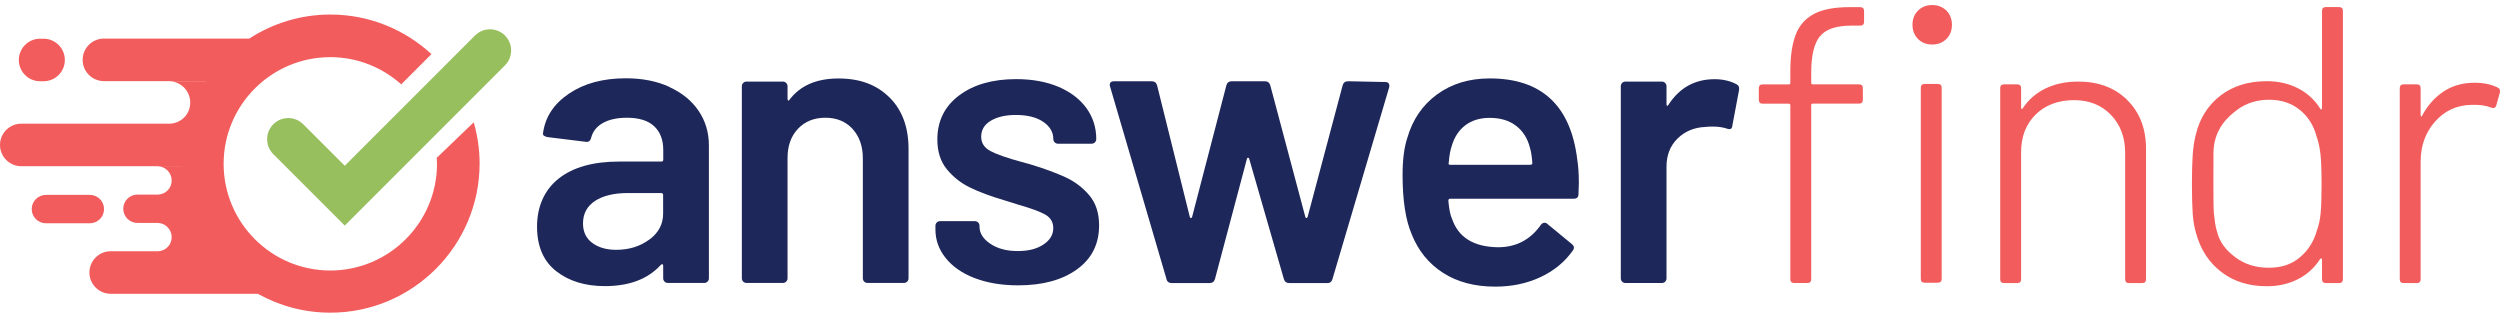 <svg width="220" height="28" viewBox="0 0 220 28" fill="none" xmlns="http://www.w3.org/2000/svg">
<g clip-path="url(#clip0_1198_287)">
<path d="M58.911 7.661C60.023 8.171 60.88 8.869 61.481 9.76C62.082 10.65 62.383 11.666 62.383 12.794V24.486C62.383 24.599 62.343 24.702 62.264 24.781C62.184 24.86 62.082 24.9 61.969 24.9H58.775C58.662 24.9 58.56 24.86 58.48 24.781C58.401 24.702 58.361 24.599 58.361 24.486V23.374C58.361 23.306 58.338 23.266 58.293 23.255C58.248 23.244 58.202 23.261 58.157 23.306C57.022 24.554 55.383 25.178 53.227 25.178C51.491 25.178 50.062 24.741 48.944 23.862C47.821 22.983 47.26 21.678 47.26 19.942C47.26 18.206 47.889 16.731 49.148 15.727C50.408 14.723 52.184 14.218 54.475 14.218H58.191C58.304 14.218 58.367 14.162 58.367 14.043V13.209C58.367 12.307 58.1 11.609 57.567 11.11C57.034 10.611 56.234 10.361 55.173 10.361C54.294 10.361 53.585 10.52 53.04 10.832C52.495 11.144 52.155 11.581 52.019 12.131C51.951 12.409 51.786 12.522 51.531 12.477L48.167 12.063C48.054 12.04 47.952 12 47.872 11.944C47.793 11.887 47.764 11.813 47.787 11.717C47.974 10.304 48.729 9.147 50.062 8.245C51.389 7.343 53.063 6.889 55.077 6.889C56.534 6.889 57.816 7.144 58.928 7.655L58.911 7.661ZM57.141 21.088C57.953 20.487 58.355 19.721 58.355 18.796V17.163C58.355 17.049 58.299 16.987 58.179 16.987H55.264C54.038 16.987 53.074 17.219 52.365 17.679C51.662 18.144 51.304 18.802 51.304 19.659C51.304 20.402 51.577 20.975 52.121 21.377C52.666 21.78 53.363 21.984 54.22 21.984C55.355 21.984 56.325 21.684 57.136 21.082L57.141 21.088Z" fill="#1E2759"/>
<path d="M78.267 8.563C79.39 9.675 79.952 11.189 79.952 13.107V24.486C79.952 24.599 79.912 24.702 79.832 24.781C79.753 24.86 79.651 24.9 79.537 24.9H76.344C76.23 24.9 76.128 24.86 76.049 24.781C75.969 24.702 75.93 24.599 75.93 24.486V13.935C75.93 12.874 75.629 12.012 75.028 11.348C74.426 10.69 73.626 10.361 72.634 10.361C71.641 10.361 70.835 10.684 70.223 11.331C69.61 11.978 69.304 12.834 69.304 13.901V24.486C69.304 24.599 69.264 24.702 69.185 24.781C69.105 24.86 69.003 24.9 68.89 24.9H65.696C65.582 24.9 65.48 24.86 65.401 24.781C65.322 24.702 65.282 24.599 65.282 24.486V7.593C65.282 7.479 65.322 7.377 65.401 7.298C65.48 7.218 65.582 7.179 65.696 7.179H68.89C69.003 7.179 69.105 7.218 69.185 7.298C69.264 7.377 69.304 7.479 69.304 7.593V8.705C69.304 8.773 69.326 8.818 69.372 8.846C69.417 8.869 69.451 8.846 69.474 8.778C70.421 7.53 71.857 6.906 73.78 6.906C75.703 6.906 77.149 7.462 78.272 8.574L78.267 8.563Z" fill="#1E2759"/>
<path d="M85.772 24.475C84.671 24.049 83.82 23.459 83.219 22.705C82.618 21.956 82.317 21.116 82.317 20.186V19.874C82.317 19.761 82.357 19.659 82.436 19.579C82.516 19.5 82.618 19.46 82.731 19.46H85.783C85.897 19.46 85.999 19.5 86.078 19.579C86.157 19.659 86.197 19.761 86.197 19.874V19.942C86.197 20.521 86.515 21.026 87.15 21.451C87.786 21.882 88.591 22.092 89.561 22.092C90.531 22.092 91.24 21.899 91.819 21.519C92.397 21.139 92.687 20.657 92.687 20.078C92.687 19.545 92.449 19.148 91.978 18.881C91.501 18.615 90.735 18.331 89.669 18.03L88.353 17.616C87.173 17.27 86.18 16.902 85.369 16.505C84.558 16.113 83.877 15.574 83.321 14.893C82.765 14.213 82.487 13.339 82.487 12.273C82.487 10.656 83.123 9.363 84.393 8.404C85.664 7.445 87.343 6.963 89.425 6.963C90.838 6.963 92.074 7.19 93.141 7.638C94.207 8.092 95.024 8.716 95.603 9.51C96.181 10.31 96.471 11.217 96.471 12.233C96.471 12.346 96.431 12.448 96.351 12.528C96.272 12.607 96.17 12.647 96.056 12.647H93.107C92.993 12.647 92.891 12.607 92.812 12.528C92.732 12.448 92.692 12.346 92.692 12.233C92.692 11.632 92.397 11.127 91.808 10.724C91.218 10.321 90.412 10.117 89.397 10.117C88.495 10.117 87.757 10.287 87.196 10.622C86.628 10.957 86.345 11.427 86.345 12.029C86.345 12.585 86.617 13.004 87.162 13.294C87.706 13.583 88.614 13.901 89.885 14.247L90.65 14.457C91.876 14.825 92.908 15.206 93.736 15.585C94.57 15.966 95.274 16.499 95.852 17.18C96.431 17.86 96.72 18.745 96.72 19.834C96.72 21.48 96.073 22.767 94.774 23.703C93.481 24.639 91.757 25.11 89.601 25.11C88.143 25.11 86.867 24.895 85.766 24.469L85.772 24.475Z" fill="#1E2759"/>
<path d="M102.654 24.566L97.69 7.632L97.656 7.496C97.656 7.264 97.781 7.15 98.036 7.15H101.332C101.587 7.15 101.746 7.264 101.82 7.496L104.702 19.086C104.724 19.154 104.758 19.188 104.804 19.188C104.849 19.188 104.883 19.154 104.906 19.086L107.924 7.496C107.992 7.264 108.156 7.15 108.412 7.15H111.293C111.549 7.15 111.707 7.264 111.781 7.496L114.867 19.086C114.89 19.154 114.924 19.188 114.969 19.188C115.015 19.188 115.049 19.154 115.071 19.086L118.157 7.496C118.225 7.264 118.39 7.15 118.645 7.15L121.907 7.218C122.043 7.218 122.145 7.258 122.202 7.337C122.259 7.417 122.276 7.53 122.253 7.666L117.255 24.566C117.187 24.798 117.034 24.912 116.802 24.912H113.472C113.216 24.912 113.058 24.798 112.984 24.566L109.932 13.98C109.909 13.912 109.875 13.878 109.83 13.878C109.784 13.878 109.75 13.912 109.728 13.98L106.914 24.566C106.846 24.798 106.681 24.912 106.426 24.912H103.13C102.875 24.912 102.716 24.798 102.642 24.566H102.654Z" fill="#1E2759"/>
<path d="M138.942 15.994L138.908 17.072C138.908 17.35 138.772 17.486 138.494 17.486H127.631C127.517 17.486 127.455 17.543 127.455 17.662C127.523 18.428 127.631 18.944 127.767 19.222C128.323 20.89 129.673 21.729 131.829 21.758C133.4 21.758 134.654 21.111 135.578 19.812C135.669 19.676 135.788 19.602 135.924 19.602C136.015 19.602 136.1 19.636 136.168 19.704L138.318 21.474C138.528 21.638 138.562 21.82 138.42 22.03C137.706 23.051 136.747 23.834 135.556 24.39C134.364 24.945 133.037 25.224 131.585 25.224C129.781 25.224 128.249 24.821 126.984 24.009C125.725 23.198 124.806 22.064 124.227 20.612C123.694 19.364 123.427 17.628 123.427 15.404C123.427 14.065 123.564 12.976 123.841 12.142C124.307 10.525 125.18 9.243 126.462 8.307C127.744 7.371 129.293 6.901 131.097 6.901C135.652 6.901 138.222 9.283 138.8 14.048C138.891 14.627 138.937 15.274 138.937 15.994H138.942ZM128.964 11.013C128.397 11.439 128 12.034 127.767 12.8C127.631 13.192 127.534 13.702 127.489 14.326C127.444 14.44 127.489 14.502 127.625 14.502H134.671C134.784 14.502 134.847 14.445 134.847 14.326C134.801 13.748 134.733 13.311 134.637 13.01C134.427 12.176 134.018 11.53 133.406 11.064C132.793 10.599 132.022 10.372 131.097 10.372C130.24 10.372 129.531 10.588 128.964 11.013Z" fill="#1E2759"/>
<path d="M152.823 7.422C153.011 7.513 153.079 7.689 153.033 7.944L152.443 11.07C152.421 11.348 152.256 11.427 151.956 11.314C151.61 11.2 151.201 11.138 150.742 11.138C150.441 11.138 150.208 11.149 150.05 11.172C149.079 11.217 148.268 11.558 147.622 12.193C146.975 12.829 146.652 13.657 146.652 14.672V24.492C146.652 24.605 146.612 24.707 146.532 24.787C146.453 24.866 146.351 24.906 146.237 24.906H143.044C142.93 24.906 142.828 24.866 142.749 24.787C142.669 24.707 142.63 24.605 142.63 24.492V7.593C142.63 7.479 142.669 7.377 142.749 7.298C142.828 7.218 142.93 7.179 143.044 7.179H146.237C146.351 7.179 146.453 7.218 146.532 7.298C146.612 7.377 146.652 7.479 146.652 7.593V9.153C146.652 9.243 146.669 9.294 146.703 9.312C146.737 9.323 146.776 9.294 146.822 9.226C147.792 7.723 149.148 6.969 150.883 6.969C151.621 6.969 152.273 7.122 152.829 7.422H152.823Z" fill="#1E2759"/>
<path d="M160.13 3.219C159.631 3.866 159.387 4.921 159.387 6.379V7.281C159.387 7.371 159.432 7.422 159.523 7.422H163.585C163.817 7.422 163.931 7.536 163.931 7.769V8.773C163.931 9.005 163.817 9.119 163.585 9.119H159.523C159.432 9.119 159.387 9.164 159.387 9.255V24.56C159.387 24.792 159.273 24.906 159.041 24.906H157.895C157.662 24.906 157.549 24.792 157.549 24.56V9.26C157.549 9.17 157.503 9.124 157.413 9.124H155.121C154.888 9.124 154.775 9.011 154.775 8.778V7.774C154.775 7.542 154.888 7.428 155.121 7.428H157.413C157.503 7.428 157.549 7.383 157.549 7.286V6.316C157.549 4.949 157.708 3.866 158.02 3.054C158.332 2.243 158.865 1.636 159.614 1.234C160.363 0.831 161.423 0.627 162.79 0.627H163.692C163.925 0.627 164.038 0.746 164.038 0.973V1.909C164.038 2.141 163.925 2.255 163.692 2.255H162.927C161.559 2.255 160.629 2.578 160.136 3.225L160.13 3.219ZM168.787 3.429C168.463 3.106 168.299 2.686 168.299 2.181C168.299 1.676 168.458 1.256 168.787 0.933C169.11 0.61 169.524 0.445 170.035 0.445C170.545 0.445 170.959 0.61 171.283 0.933C171.606 1.256 171.77 1.676 171.77 2.181C171.77 2.686 171.606 3.106 171.283 3.429C170.959 3.752 170.539 3.917 170.035 3.917C169.53 3.917 169.11 3.758 168.787 3.429ZM169.03 24.526V7.734C169.03 7.502 169.144 7.388 169.377 7.388H170.522C170.755 7.388 170.868 7.502 170.868 7.734V24.531C170.868 24.764 170.755 24.878 170.522 24.878H169.377C169.144 24.878 169.03 24.764 169.03 24.531V24.526Z" fill="#F25C5C"/>
<path d="M187.2 8.807C188.301 9.896 188.851 11.331 188.851 13.112V24.566C188.851 24.798 188.738 24.912 188.505 24.912H187.359C187.126 24.912 187.013 24.798 187.013 24.566V13.458C187.013 12.091 186.599 10.979 185.765 10.111C184.931 9.243 183.842 8.812 182.503 8.812C181.164 8.812 179.99 9.232 179.139 10.077C178.283 10.922 177.857 12.029 177.857 13.39V24.566C177.857 24.798 177.744 24.912 177.511 24.912H176.365C176.133 24.912 176.019 24.798 176.019 24.566V7.768C176.019 7.536 176.133 7.422 176.365 7.422H177.511C177.744 7.422 177.857 7.536 177.857 7.768V9.47C177.857 9.538 177.874 9.578 177.908 9.589C177.942 9.601 177.971 9.589 177.993 9.538C178.504 8.773 179.173 8.188 180.007 7.786C180.841 7.383 181.8 7.179 182.889 7.179C184.67 7.179 186.111 7.723 187.212 8.812L187.2 8.807Z" fill="#F25C5C"/>
<path d="M204.684 0.621H205.83C206.062 0.621 206.176 0.74 206.176 0.967V24.566C206.176 24.798 206.062 24.912 205.83 24.912H204.684C204.451 24.912 204.338 24.798 204.338 24.566V22.864C204.338 22.796 204.321 22.756 204.287 22.744C204.252 22.733 204.213 22.75 204.167 22.796C203.68 23.561 203.033 24.151 202.222 24.566C201.41 24.98 200.497 25.189 199.482 25.189C197.91 25.189 196.577 24.775 195.488 23.942C194.399 23.108 193.662 21.984 193.27 20.578C193.106 20.044 193.003 19.449 192.958 18.791C192.913 18.133 192.89 17.27 192.89 16.204C192.89 15.137 192.913 14.309 192.958 13.634C193.003 12.965 193.094 12.363 193.236 11.83C193.582 10.395 194.308 9.255 195.403 8.41C196.504 7.564 197.859 7.144 199.482 7.144C200.497 7.144 201.41 7.354 202.222 7.768C203.033 8.183 203.68 8.773 204.167 9.538C204.19 9.606 204.224 9.635 204.27 9.623C204.315 9.612 204.338 9.572 204.338 9.504V0.967C204.338 0.734 204.451 0.621 204.684 0.621ZM204.213 18.808C204.27 18.252 204.298 17.384 204.298 16.204C204.298 15.024 204.264 14.082 204.196 13.515C204.128 12.948 204.009 12.431 203.85 11.972C203.594 11.025 203.107 10.253 202.375 9.663C201.643 9.073 200.747 8.778 199.686 8.778C198.625 8.778 197.661 9.073 196.872 9.663C196.084 10.253 194.785 11.359 194.785 13.504C194.785 14.281 194.756 18.246 194.824 18.791C194.892 19.335 194.938 19.925 195.102 20.39C195.335 21.36 195.925 22.058 196.736 22.659C197.547 23.261 198.517 23.561 199.652 23.561C200.786 23.561 201.649 23.261 202.375 22.659C203.101 22.058 203.606 21.27 203.884 20.3C204.043 19.863 204.156 19.364 204.213 18.808Z" fill="#F25C5C"/>
<path d="M219.779 7.7C219.966 7.768 220.034 7.922 219.989 8.149L219.677 9.26C219.609 9.493 219.455 9.561 219.229 9.47C218.763 9.283 218.185 9.204 217.493 9.226C216.199 9.249 215.127 9.743 214.282 10.701C213.437 11.66 213.017 12.834 213.017 14.224V24.566C213.017 24.798 212.903 24.912 212.671 24.912H211.525C211.292 24.912 211.179 24.798 211.179 24.566V7.768C211.179 7.536 211.292 7.422 211.525 7.422H212.671C212.903 7.422 213.017 7.536 213.017 7.768V10.128C213.017 10.196 213.034 10.236 213.068 10.248C213.102 10.259 213.13 10.23 213.153 10.162C213.641 9.26 214.271 8.557 215.042 8.046C215.819 7.536 216.727 7.281 217.765 7.281C218.553 7.281 219.223 7.422 219.779 7.695V7.7Z" fill="#F25C5C"/>
<path d="M3.528 7.15H3.835C4.867 7.15 5.707 6.311 5.707 5.278C5.707 4.246 4.867 3.406 3.835 3.406H3.528C2.496 3.406 1.656 4.246 1.656 5.278C1.656 6.311 2.496 7.15 3.528 7.15Z" fill="#F25C5C"/>
<path d="M9.156 18.399C9.156 17.707 8.594 17.151 7.908 17.151H4.039C3.347 17.151 2.791 17.713 2.791 18.399C2.791 19.086 3.353 19.647 4.039 19.647H7.908C8.6 19.647 9.156 19.086 9.156 18.399Z" fill="#F25C5C"/>
<path d="M44.434 3.123C43.708 2.396 42.529 2.396 41.802 3.123L30.338 14.587L26.684 10.934C25.958 10.208 24.779 10.208 24.052 10.934C23.326 11.66 23.326 12.84 24.052 13.566L30.338 19.851L44.434 5.755C45.161 5.029 45.161 3.849 44.434 3.123Z" fill="#98BF5E"/>
<path d="M38.433 13.918C38.444 14.082 38.456 14.252 38.456 14.417C38.456 19.59 34.246 23.805 29.067 23.805C23.888 23.805 19.679 19.596 19.679 14.417C19.679 9.238 23.888 5.029 29.067 5.029C31.461 5.029 33.645 5.936 35.307 7.422L37.968 4.762C35.625 2.601 32.499 1.279 29.073 1.279C26.441 1.279 23.99 2.062 21.936 3.395H9.144C8.112 3.395 7.272 4.234 7.272 5.267C7.272 6.299 8.112 7.139 9.144 7.139H18.141C18.141 7.139 18.141 7.15 18.136 7.15H14.885C15.912 7.162 16.74 7.995 16.74 9.022C16.74 10.049 15.969 10.815 14.993 10.883H1.872C0.84 10.883 0 11.722 0 12.755C0 13.787 0.84 14.627 1.872 14.627H15.935C15.935 14.627 15.935 14.627 15.935 14.633H13.87C14.556 14.638 15.107 15.2 15.107 15.88C15.107 16.561 14.59 17.078 13.944 17.123H16.218H12.094C11.402 17.123 10.846 17.684 10.846 18.371C10.846 19.057 11.408 19.619 12.094 19.619H13.87C14.556 19.625 15.107 20.186 15.107 20.867C15.107 21.548 14.59 22.064 13.944 22.109H9.74C8.708 22.109 7.868 22.949 7.868 23.981C7.868 25.014 8.708 25.853 9.74 25.853H22.685C24.58 26.908 26.753 27.515 29.073 27.515C36.317 27.515 42.205 21.621 42.205 14.383C42.205 13.124 42.018 11.915 41.689 10.764L38.438 13.884L38.433 13.918Z" fill="#F25C5C"/>
</g>
<defs>
<clipPath id="clip0_1198_287">
<rect width="220" height="27.11" fill="white" transform="translate(0 0.445)"/>
</clipPath>
</defs>
</svg>
